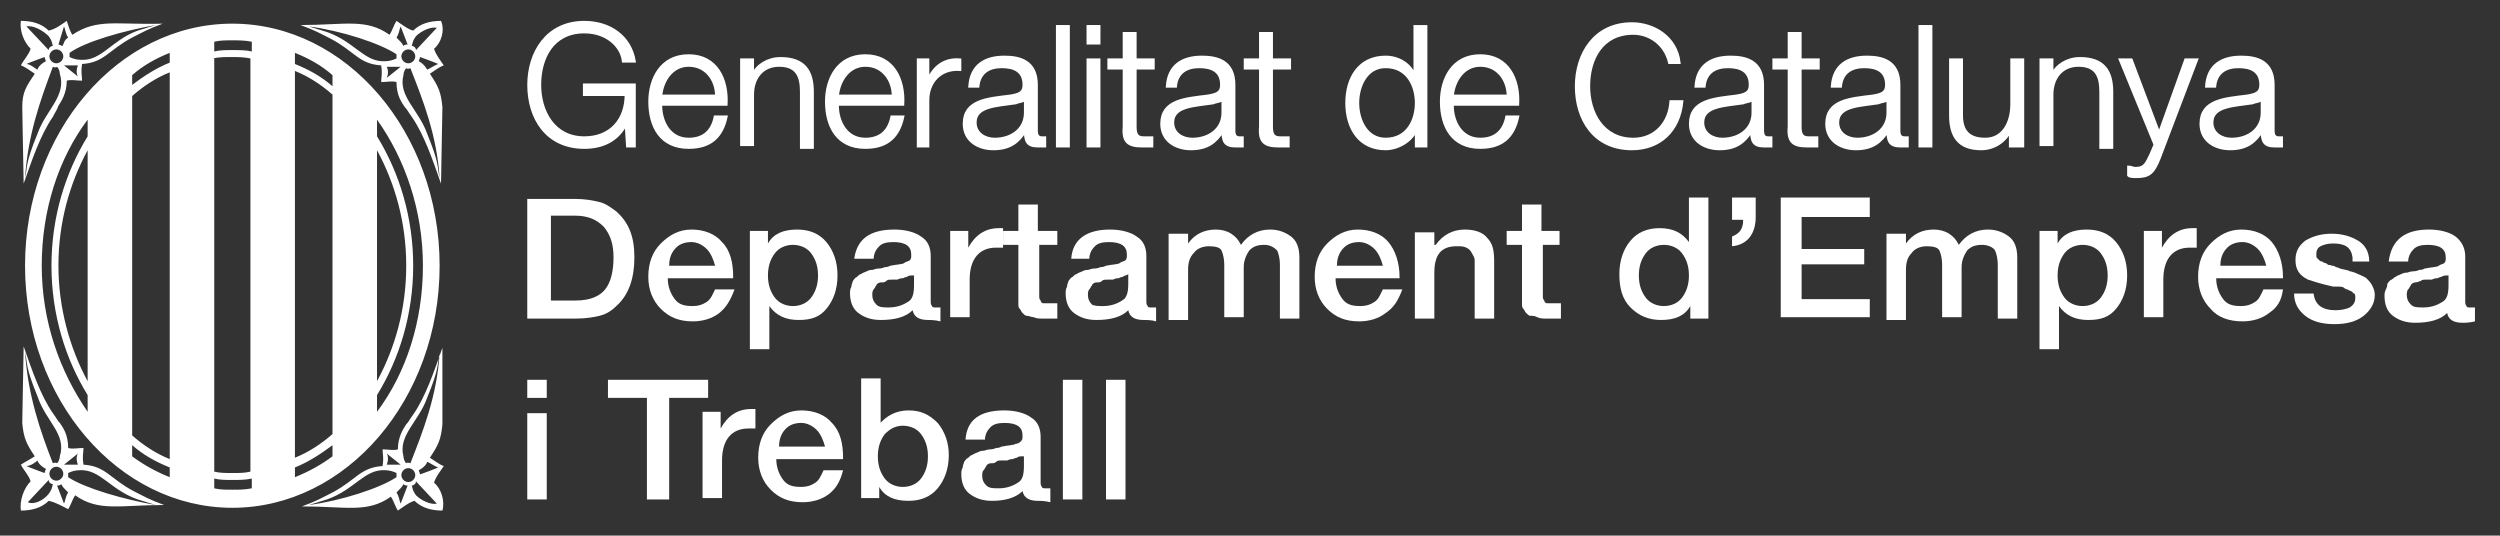 <?xml version="1.0" encoding="utf-8"?>
<!-- Generator: Adobe Illustrator 23.0.5, SVG Export Plug-In . SVG Version: 6.00 Build 0)  -->
<svg version="1.1" id="Capa_1" xmlns="http://www.w3.org/2000/svg" xmlns:xlink="http://www.w3.org/1999/xlink" x="0px" y="0px"
	 viewBox="0 0 179.7 38.5" style="enable-background:new 0 0 179.7 38.5;" xml:space="preserve">
<rect x="0" y="0" width="179.7" height="38.5" fill="#333333" stroke="none"/>
<style type="text/css">
	.st0{fill-rule:evenodd;clip-rule:evenodd;fill:#FFFFFF;}
	.st1{fill:#FFFFFF;stroke:#FFFFFF;stroke-width:0.2;}
	.st2{fill:#FFFFFF;}
</style>
<g>
	<path class="st0" d="M3.5,2.6c0.2,0.3,0.2,0.3,0.3,0.7c-0.1,0-0.3,0.1-0.3,0.3L1.9,1.9C2.4,1.8,3.1,2.2,3.5,2.6L3.5,2.6z M4.4,3.7
		c0.2,0.2,0.2,0.5,0,0.7c-0.2,0.2-0.5,0.2-0.7,0c-0.2-0.2-0.2-0.5,0-0.7C3.9,3.5,4.2,3.5,4.4,3.7L4.4,3.7z M4.6,1.9
		c0.1,0.2,0.1,0.5,0.3,0.8C4.6,2.9,4.6,3.1,4.5,3.3C4.4,3.3,4.3,3.2,4.2,3.2L4.6,1.9L4.6,1.9z M11.2,1.8L9.9,2.2
		C8,2.9,7.3,4.4,5.8,4.3c-0.3,0-0.6-0.1-0.8-0.2c0-0.1,0-0.2,0-0.3C6.1,3,8.9,2.2,11.2,1.8L11.2,1.8z M5.6,5.5l-1-0.8c0.7,0,1,0,1,0
		C5.4,5.2,5.6,5.5,5.6,5.5L5.6,5.5z M2.7,9.6c-0.9,2.2-0.7,2.3-0.9,3.2C2,9.7,2.9,7.2,3.8,4.8c0,0,0.2,0.1,0.3,0
		c0.2,0.2,0.2,0.5,0.2,0.5C4.8,6.9,3.3,7.9,2.7,9.6L2.7,9.6z M1.9,4.6c0.2-0.1,1.3-0.5,1.3-0.5l0.1,0.3C2.9,4.6,2.7,4.9,2.7,5
		C2.6,5,2.2,4.6,1.9,4.6L1.9,4.6z M2.2,3.5C2.1,3.9,1.7,4.3,1.5,4.7c0.3,0.1,0.7,0.4,1,0.6C1.9,6.2,1.6,6.6,1.6,7.7l0.1,5.5
		c0.6-1.7,1.2-3.5,2.1-4.8C4,8,4.1,7.9,4.2,7.6c0.2-0.3,0.6-0.9,0.6-1.8c0.3-0.1,0.7,0,1.1,0c0-0.4-0.1-0.5,0-1.2
		c1.6-0.1,1.9-1,3.6-1.9c0.8-0.4,1.1-0.6,2.2-1C8.4,1.8,7,1.3,5.2,2.5C5,2.2,4.9,1.8,4.8,1.5C4.5,1.7,4,2.1,3.5,2.2
		c-0.5-0.5-1.2-0.7-2-0.7C1.4,2.2,1.7,3,2.2,3.5L2.2,3.5z M3.5,35.5c0.2-0.3,0.2-0.3,0.3-0.7c-0.1,0-0.3-0.1-0.3-0.3l-1.5,1.6
		C2.4,36.3,3.1,36,3.5,35.5L3.5,35.5z M4.4,34.4c0.2-0.2,0.2-0.5,0-0.7c-0.2-0.2-0.5-0.2-0.7,0c-0.2,0.2-0.2,0.5,0,0.7
		C3.9,34.6,4.2,34.6,4.4,34.4L4.4,34.4z M4.6,36.2c0.1-0.2,0.1-0.5,0.3-0.8c-0.3-0.3-0.4-0.4-0.5-0.6c-0.1,0.1-0.2,0.1-0.3,0.1
		L4.6,36.2L4.6,36.2z M11.2,36.3l-1.3-0.4c-2-0.7-2.7-2.2-4.2-2.1c-0.3,0-0.6,0.1-0.8,0.2c0,0.1,0,0.2,0,0.3
		C6.1,35.1,8.9,35.9,11.2,36.3L11.2,36.3z M5.6,32.6l-1,0.8c0.7,0,1,0,1,0C5.4,32.9,5.6,32.6,5.6,32.6L5.6,32.6z M2.7,28.5
		c-0.9-2.2-0.7-2.3-0.9-3.2C2,28.4,2.9,31,3.8,33.3c0,0,0.2-0.1,0.3,0c0.2-0.2,0.2-0.5,0.2-0.5C4.8,31.2,3.3,30.3,2.7,28.5L2.7,28.5
		z M1.9,33.5C2.1,33.6,3.2,34,3.2,34l0.1-0.3c-0.4-0.2-0.6-0.5-0.6-0.6C2.6,33.2,2.2,33.5,1.9,33.5L1.9,33.5z M2.2,34.6
		c-0.1-0.4-0.5-0.8-0.7-1.2c0.3-0.2,0.7-0.4,1-0.6c-0.6-0.9-0.8-1.3-0.9-2.4l0.1-5.5c0.6,1.7,1.2,3.5,2.1,4.8
		c0.3,0.4,0.3,0.5,0.5,0.7c0.2,0.3,0.6,0.8,0.6,1.8c0.3,0.1,0.7,0,1.1,0c0,0.4-0.1,0.5,0,1.2c1.6,0.1,1.9,1,3.6,1.9
		c0.8,0.4,1.1,0.6,2.2,1c-3.2,0-4.7,0.5-6.4-0.7c-0.2,0.3-0.3,0.7-0.5,1C4.5,36.4,4,36.1,3.5,36c-0.5,0.5-1.2,0.7-2,0.7
		C1.4,36,1.7,35.1,2.2,34.6L2.2,34.6z M29.9,2.6c-0.2,0.3-0.2,0.3-0.3,0.7c0.1,0,0.3,0.1,0.3,0.3l1.5-1.6C31,1.9,30.3,2.2,29.9,2.6
		L29.9,2.6z M29,3.7c-0.2,0.2-0.2,0.5,0,0.7c0.2,0.2,0.5,0.2,0.7,0c0.2-0.2,0.2-0.5,0-0.7C29.5,3.5,29.2,3.5,29,3.7L29,3.7z
		 M28.8,1.9c-0.1,0.2-0.1,0.5-0.3,0.8c0.3,0.3,0.4,0.4,0.5,0.6c0.1-0.1,0.2-0.1,0.3-0.1L28.8,1.9L28.8,1.9z M22.2,1.9l1.3,0.4
		c2,0.7,2.7,2.2,4.2,2.1c0.3,0,0.6-0.1,0.8-0.2c0-0.1,0-0.2,0-0.3C27.3,3.1,24.5,2.2,22.2,1.9L22.2,1.9z M27.8,5.6l1-0.8
		c-0.7,0-1,0-1,0C28,5.2,27.8,5.6,27.8,5.6L27.8,5.6z M30.7,9.6c0.9,2.2,0.7,2.3,0.9,3.2c-0.2-3.1-1.2-5.6-2.1-7.9
		c0,0-0.2,0.1-0.3,0c-0.2,0.2-0.2,0.5-0.2,0.5C28.6,6.9,30.1,7.9,30.7,9.6L30.7,9.6z M31.5,4.6c-0.2-0.1-1.3-0.5-1.3-0.5l-0.1,0.3
		C30.5,4.6,30.7,5,30.7,5C30.8,5,31.2,4.7,31.5,4.6L31.5,4.6z M31.2,3.5c0.1,0.4,0.5,0.9,0.7,1.2c-0.3,0.1-0.7,0.4-1,0.6
		c0.6,0.9,0.8,1.3,0.9,2.4l-0.1,5.5c-0.6-1.7-1.2-3.5-2.1-4.8c-0.3-0.4-0.3-0.5-0.5-0.7c-0.2-0.3-0.6-0.8-0.6-1.8
		c-0.3-0.1-0.7,0-1.1,0c0-0.4,0.1-0.5,0-1.2c-1.6-0.1-1.9-1-3.6-1.9c-0.8-0.4-1.1-0.6-2.2-1c3.2,0,4.7-0.5,6.4,0.7
		c0.2-0.3,0.3-0.7,0.5-1c0.3,0.2,0.8,0.6,1.2,0.7c0.5-0.5,1.2-0.7,2-0.7C32,2.2,31.7,3.1,31.2,3.5L31.2,3.5z M29.9,35.6
		c-0.2-0.3-0.2-0.3-0.3-0.7c0.1,0,0.3-0.1,0.3-0.3l1.5,1.6C31,36.3,30.3,36,29.9,35.6L29.9,35.6z M29,34.5c-0.2-0.2-0.2-0.5,0-0.7
		c0.2-0.2,0.5-0.2,0.7,0c0.2,0.2,0.2,0.5,0,0.7C29.5,34.7,29.2,34.7,29,34.5L29,34.5z M28.8,36.2c-0.1-0.2-0.1-0.5-0.3-0.8
		c0.3-0.3,0.4-0.4,0.5-0.6c0.1,0.1,0.2,0.1,0.3,0.1L28.8,36.2L28.8,36.2z M22.2,36.3l1.3-0.4c2-0.7,2.7-2.2,4.2-2.1
		c0.3,0,0.6,0.1,0.8,0.2c0,0.1,0,0.2,0,0.3C27.3,35.1,24.5,36,22.2,36.3L22.2,36.3z M27.8,32.6l1,0.8c-0.7,0-1,0-1,0
		C28,32.9,27.8,32.6,27.8,32.6L27.8,32.6z M30.7,28.6c0.9-2.2,0.7-2.3,0.9-3.2c-0.2,3.1-1.2,5.6-2.1,7.9c0,0-0.2-0.1-0.3,0
		c-0.2-0.2-0.2-0.5-0.2-0.5C28.6,31.3,30.1,30.3,30.7,28.6L30.7,28.6z M31.5,33.6c-0.2,0.1-1.3,0.5-1.3,0.5l-0.1-0.3
		c0.4-0.2,0.6-0.5,0.6-0.6C30.8,33.2,31.2,33.5,31.5,33.6L31.5,33.6z M31.2,34.7c0.1-0.4,0.5-0.9,0.7-1.2c-0.3-0.1-0.7-0.4-1-0.6
		c0.6-0.9,0.8-1.3,0.9-2.4L31.8,25c-0.6,1.7-1.2,3.5-2.1,4.8c-0.3,0.4-0.3,0.5-0.5,0.7c-0.2,0.3-0.6,0.9-0.6,1.8
		c-0.3,0.1-0.7,0-1.1,0c0,0.4,0.1,0.5,0,1.2c-1.6,0.1-1.9,1-3.6,1.9c-0.8,0.4-1.1,0.6-2.2,1c3.2,0,4.7,0.5,6.4-0.7
		c0.2,0.3,0.3,0.7,0.5,1c0.3-0.2,0.8-0.6,1.2-0.7c0.5,0.5,1.2,0.7,2,0.7C32,36,31.7,35.1,31.2,34.7L31.2,34.7z M27.1,28.4
		c1.6-2.6,2.6-5.8,2.6-9.3c0-3.5-1-6.7-2.6-9.3V8.6c2,2.8,3.3,6.5,3.3,10.5c0,4-1.2,7.7-3.3,10.5V28.4L27.1,28.4z M21.2,34.3v-0.7
		c1-0.4,1.9-1,2.7-1.6v0.8C23.1,33.4,22.2,33.9,21.2,34.3L21.2,34.3z M16.7,35.2c-0.5,0-0.9,0-1.3-0.1v-0.7c0.4,0.1,0.9,0.1,1.3,0.1
		c0.5,0,0.9,0,1.4-0.1v0.7C17.6,35.2,17.2,35.2,16.7,35.2L16.7,35.2z M9.5,32.8v-0.8c0.8,0.7,1.7,1.2,2.7,1.6v0.7
		C11.2,33.9,10.3,33.4,9.5,32.8L9.5,32.8z M3,19.1c0-4,1.2-7.7,3.3-10.5v1.2c-1.6,2.6-2.6,5.8-2.6,9.3c0,3.5,1,6.7,2.6,9.3v1.2
		C4.3,26.7,3,23.1,3,19.1L3,19.1z M12.2,3.8v0.7c-1,0.4-1.9,1-2.7,1.6V5.4C10.3,4.7,11.2,4.2,12.2,3.8L12.2,3.8z M16.7,2.9
		c0.5,0,0.9,0,1.4,0.1v0.7c-0.4-0.1-0.9-0.1-1.4-0.1c-0.5,0-0.9,0-1.3,0.1V3C15.8,2.9,16.2,2.9,16.7,2.9L16.7,2.9z M23.9,5.4v0.8
		c-0.8-0.7-1.7-1.2-2.7-1.6V3.8C22.2,4.2,23.1,4.7,23.9,5.4L23.9,5.4z M27.1,10.8c1.3,2.4,2.1,5.2,2.1,8.3c0,3.1-0.8,5.9-2.1,8.3
		V10.8L27.1,10.8z M21.2,5.1c1,0.4,1.9,1,2.7,1.7v24.4c-0.8,0.7-1.7,1.3-2.7,1.7V5.1L21.2,5.1z M15.3,4.2c0.4-0.1,0.9-0.1,1.3-0.1
		c0.5,0,0.9,0,1.4,0.1v29.7C17.6,34,17.2,34,16.7,34c-0.5,0-0.9,0-1.3-0.1V4.2L15.3,4.2z M9.5,6.9c0.8-0.7,1.7-1.3,2.7-1.7V33
		c-1-0.4-1.9-1-2.7-1.7V6.9L9.5,6.9z M6.3,27.4C5,25,4.2,22.1,4.2,19.1c0-3.1,0.8-5.9,2.1-8.3V27.4L6.3,27.4z M16.7,1.7
		C8.5,1.7,1.8,9.5,1.8,19.1c0,9.6,6.7,17.4,14.9,17.4c8.2,0,14.9-7.8,14.9-17.4C31.6,9.5,24.9,1.7,16.7,1.7L16.7,1.7z"/>
</g>
<g>
	<path class="st1" d="M45.7,10.5h-0.6L45,8.9h0c-0.6,1.2-1.7,1.7-3,1.7c-2.7,0-4-2.1-4-4.5c0-2.3,1.3-4.5,4-4.5c1.8,0,3.3,1,3.6,2.8
		h-0.8c-0.1-1-1.1-2.1-2.8-2.1c-2.3,0-3.2,1.9-3.2,3.8c0,1.9,1,3.8,3.2,3.8c1.9,0,3-1.3,3-3.1H42V6.1h3.6V10.5z"/>
	<path class="st1" d="M47.5,7.6c0,1.1,0.6,2.4,2,2.4c1.1,0,1.7-0.6,1.9-1.6h0.8c-0.3,1.4-1.1,2.2-2.7,2.2c-2,0-2.8-1.5-2.8-3.3
		c0-1.6,0.8-3.3,2.8-3.3c2,0,2.8,1.7,2.7,3.5H47.5z M51.5,6.9c0-1.1-0.7-2.2-2-2.2c-1.2,0-1.9,1.1-2,2.2H51.5z"/>
	<path class="st1" d="M53.3,4.3h0.8v1.1h0c0.3-0.7,1.1-1.2,2-1.2c1.7,0,2.3,0.9,2.3,2.4v4h-0.8V6.6c0-1.1-0.3-1.9-1.6-1.9
		c-1.2,0-1.9,0.9-1.9,2.1v3.6h-0.8V4.3z"/>
	<path class="st1" d="M60.2,7.6c0,1.1,0.6,2.4,2,2.4c1.1,0,1.7-0.6,1.9-1.6h0.8c-0.3,1.4-1.1,2.2-2.7,2.2c-2,0-2.8-1.5-2.8-3.3
		c0-1.6,0.8-3.3,2.8-3.3c2,0,2.8,1.7,2.7,3.5H60.2z M64.2,6.9c0-1.1-0.7-2.2-2-2.2c-1.2,0-1.9,1.1-2,2.2H64.2z"/>
	<path class="st1" d="M66,4.3h0.7v1.5h0c0.4-1,1.2-1.6,2.3-1.5V5c-1.4-0.1-2.3,0.9-2.3,2.2v3.3H66V4.3z"/>
	<path class="st1" d="M69.7,6.2c0.1-1.5,1.1-2.1,2.5-2.1c1.1,0,2.3,0.3,2.3,2v3.3c0,0.3,0.1,0.5,0.4,0.5c0.1,0,0.2,0,0.2,0v0.6
		c-0.2,0-0.3,0-0.5,0c-0.8,0-0.9-0.4-0.9-1.1h0c-0.5,0.8-1.1,1.3-2.3,1.3c-1.1,0-2.1-0.6-2.1-1.8c0-1.7,1.7-1.8,3.3-2
		c0.6-0.1,1-0.2,1-0.8c0-1-0.7-1.3-1.6-1.3c-0.9,0-1.6,0.4-1.7,1.4H69.7z M73.7,7.1L73.7,7.1c-0.1,0.2-0.5,0.2-0.7,0.3
		c-1.3,0.2-2.9,0.2-2.9,1.4c0,0.8,0.7,1.2,1.4,1.2c1.2,0,2.2-0.7,2.2-1.9V7.1z"/>
	<path class="st1" d="M76,1.9h0.8v8.6H76V1.9z"/>
	<path class="st1" d="M78.2,1.9H79v1.2h-0.8V1.9z M78.2,4.3H79v6.2h-0.8V4.3z"/>
	<path class="st1" d="M81.6,4.3h1.3v0.6h-1.3v4.2c0,0.5,0.1,0.8,0.6,0.8c0.2,0,0.4,0,0.6,0v0.6c-0.2,0-0.4,0-0.7,0
		c-1,0-1.4-0.3-1.3-1.4V4.9h-1.1V4.3h1.1V2.4h0.8V4.3z"/>
	<path class="st1" d="M83.9,6.2C84,4.7,85,4.1,86.4,4.1c1.1,0,2.3,0.3,2.3,2v3.3c0,0.3,0.1,0.5,0.4,0.5c0.1,0,0.2,0,0.2,0v0.6
		c-0.2,0-0.3,0-0.5,0c-0.8,0-0.9-0.4-0.9-1.1h0c-0.5,0.8-1.1,1.3-2.3,1.3c-1.1,0-2.1-0.6-2.1-1.8c0-1.7,1.7-1.8,3.3-2
		c0.6-0.1,1-0.2,1-0.8c0-1-0.7-1.3-1.6-1.3c-0.9,0-1.6,0.4-1.7,1.4H83.9z M87.9,7.1L87.9,7.1c-0.1,0.2-0.5,0.2-0.7,0.3
		c-1.3,0.2-2.9,0.2-2.9,1.4c0,0.8,0.7,1.2,1.4,1.2c1.2,0,2.2-0.7,2.2-1.9V7.1z"/>
	<path class="st1" d="M91.4,4.3h1.3v0.6h-1.3v4.2c0,0.5,0.1,0.8,0.6,0.8c0.2,0,0.4,0,0.6,0v0.6c-0.2,0-0.4,0-0.7,0
		c-1,0-1.4-0.3-1.3-1.4V4.9h-1.1V4.3h1.1V2.4h0.8V4.3z"/>
	<path class="st1" d="M102.5,10.5h-0.7V9.3h0c-0.3,0.8-1.3,1.4-2.2,1.4c-1.9,0-2.8-1.5-2.8-3.3s0.9-3.3,2.8-3.3
		c0.9,0,1.8,0.5,2.1,1.4h0V1.9h0.8V10.5z M99.6,10c1.6,0,2.2-1.4,2.2-2.6s-0.6-2.6-2.2-2.6c-1.4,0-2,1.4-2,2.6S98.2,10,99.6,10z"/>
	<path class="st1" d="M104.4,7.6c0,1.1,0.6,2.4,2,2.4c1.1,0,1.7-0.6,1.9-1.6h0.8c-0.3,1.4-1.1,2.2-2.7,2.2c-2,0-2.8-1.5-2.8-3.3
		c0-1.6,0.8-3.3,2.8-3.3c2,0,2.8,1.7,2.7,3.5H104.4z M108.4,6.9c0-1.1-0.7-2.2-2-2.2c-1.2,0-1.9,1.1-2,2.2H108.4z"/>
	<path class="st1" d="M120,4.5c-0.3-1.3-1.4-2.1-2.6-2.1c-2.3,0-3.2,1.9-3.2,3.8c0,1.9,1,3.8,3.2,3.8c1.6,0,2.6-1.2,2.7-2.7h0.8
		c-0.2,2.1-1.6,3.4-3.6,3.4c-2.7,0-4-2.1-4-4.5c0-2.3,1.3-4.5,4-4.5c1.6,0,3.2,1,3.4,2.8H120z"/>
	<path class="st1" d="M121.9,6.2c0.1-1.5,1.1-2.1,2.5-2.1c1.1,0,2.3,0.3,2.3,2v3.3c0,0.3,0.1,0.5,0.4,0.5c0.1,0,0.2,0,0.2,0v0.6
		c-0.2,0-0.3,0-0.5,0c-0.8,0-0.9-0.4-0.9-1.1h0c-0.5,0.8-1.1,1.3-2.3,1.3c-1.1,0-2.1-0.6-2.1-1.8c0-1.7,1.7-1.8,3.3-2
		c0.6-0.1,1-0.2,1-0.8c0-1-0.7-1.3-1.6-1.3c-0.9,0-1.6,0.4-1.7,1.4H121.9z M126,7.1L126,7.1c-0.1,0.2-0.5,0.2-0.7,0.3
		c-1.3,0.2-2.9,0.2-2.9,1.4c0,0.8,0.7,1.2,1.4,1.2c1.2,0,2.2-0.7,2.2-1.9V7.1z"/>
	<path class="st1" d="M129.4,4.3h1.3v0.6h-1.3v4.2c0,0.5,0.1,0.8,0.6,0.8c0.2,0,0.4,0,0.6,0v0.6c-0.2,0-0.4,0-0.7,0
		c-1,0-1.4-0.3-1.3-1.4V4.9h-1.1V4.3h1.1V2.4h0.8V4.3z"/>
	<path class="st1" d="M131.7,6.2c0.1-1.5,1.1-2.1,2.5-2.1c1.1,0,2.3,0.3,2.3,2v3.3c0,0.3,0.1,0.5,0.4,0.5c0.1,0,0.2,0,0.2,0v0.6
		c-0.2,0-0.3,0-0.5,0c-0.8,0-0.9-0.4-0.9-1.1h0c-0.5,0.8-1.1,1.3-2.3,1.3c-1.1,0-2.1-0.6-2.1-1.8c0-1.7,1.7-1.8,3.3-2
		c0.6-0.1,1-0.2,1-0.8c0-1-0.7-1.3-1.6-1.3c-0.9,0-1.6,0.4-1.7,1.4H131.7z M135.7,7.1L135.7,7.1c-0.1,0.2-0.5,0.2-0.7,0.3
		c-1.3,0.2-2.9,0.2-2.9,1.4c0,0.8,0.7,1.2,1.4,1.2c1.2,0,2.2-0.7,2.2-1.9V7.1z"/>
	<path class="st1" d="M138,1.9h0.8v8.6H138V1.9z"/>
	<path class="st1" d="M145.2,10.5h-0.7V9.4h0c-0.4,0.8-1.2,1.3-2.1,1.3c-1.6,0-2.2-0.9-2.2-2.4v-4h0.8v4c0,1.1,0.5,1.7,1.7,1.7
		c1.3,0,1.9-1.2,1.9-2.5V4.3h0.8V10.5z"/>
	<path class="st1" d="M146.7,4.3h0.8v1.1h0c0.3-0.7,1.1-1.2,2-1.2c1.7,0,2.3,0.9,2.3,2.4v4h-0.8V6.6c0-1.1-0.3-1.9-1.6-1.9
		c-1.2,0-1.9,0.9-1.9,2.1v3.6h-0.8V4.3z"/>
	<path class="st1" d="M152.4,4.3h0.8l2,5.3l1.9-5.3h0.8l-2.7,7.1c-0.4,1-0.7,1.3-1.6,1.3c-0.3,0-0.5,0-0.6-0.1v-0.6
		c0.2,0,0.3,0.1,0.5,0.1c0.7,0,0.8-0.4,1.1-1l0.3-0.7L152.4,4.3z"/>
	<path class="st1" d="M158.6,6.2c0.1-1.5,1.1-2.1,2.5-2.1c1.1,0,2.3,0.3,2.3,2v3.3c0,0.3,0.1,0.5,0.4,0.5c0.1,0,0.2,0,0.2,0v0.6
		c-0.2,0-0.3,0-0.5,0c-0.8,0-0.9-0.4-0.9-1.1h0c-0.5,0.8-1.1,1.3-2.3,1.3c-1.1,0-2.1-0.6-2.1-1.8c0-1.7,1.7-1.8,3.3-2
		c0.6-0.1,1-0.2,1-0.8c0-1-0.7-1.3-1.6-1.3c-0.9,0-1.6,0.4-1.7,1.4H158.6z M162.6,7.1L162.6,7.1c-0.1,0.2-0.5,0.2-0.7,0.3
		c-1.3,0.2-2.9,0.2-2.9,1.4c0,0.8,0.7,1.2,1.4,1.2c1.2,0,2.2-0.7,2.2-1.9V7.1z"/>
</g>
<g>
	<path class="st2" d="M41.4,14.3c0.6,0,1.2,0.1,1.6,0.2c0.5,0.1,0.9,0.4,1.3,0.7c0.9,0.8,1.3,1.8,1.3,3.3c0,1.5-0.4,2.7-1.3,3.5
		c-0.4,0.4-0.8,0.6-1.2,0.7s-1,0.2-1.7,0.2h-3.5v-8.6H41.4z M39.6,21.6h1.8c1,0,1.7-0.3,2.1-0.8s0.6-1.3,0.6-2.3
		c0-0.9-0.2-1.6-0.7-2.2c-0.5-0.5-1.1-0.8-2.1-0.8h-1.7V21.6z"/>
	<path class="st2" d="M51.7,22.5c-0.5,0.4-1.2,0.6-1.9,0.6c-1,0-1.7-0.3-2.3-0.9c-0.6-0.6-0.9-1.4-0.9-2.3c0-1,0.3-1.8,0.9-2.4
		c0.6-0.6,1.3-1,2.2-1c0.9,0,1.7,0.3,2.2,0.9c0.6,0.6,0.8,1.5,0.8,2.5v0.1H48c0,0.6,0.2,1.1,0.5,1.5s0.7,0.5,1.3,0.5
		c0.4,0,0.7-0.1,1-0.3s0.4-0.5,0.6-0.9h1.4C52.5,21.6,52.2,22.1,51.7,22.5z M50.8,17.9c-0.3-0.3-0.7-0.5-1.1-0.5s-0.8,0.1-1.1,0.4
		c-0.3,0.3-0.5,0.7-0.5,1.3h3.3C51.3,18.7,51.1,18.2,50.8,17.9z"/>
	<path class="st2" d="M55.2,17.5c0.4-0.7,1.1-1,2.1-1c0.9,0,1.6,0.3,2.1,0.9c0.5,0.6,0.8,1.4,0.8,2.4c0,1-0.3,1.8-0.8,2.4
		S58.3,23,57.4,23c-0.9,0-1.6-0.3-2.1-1v3.1h-1.4v-8.5h1.3V17.5z M55.7,18.2c-0.3,0.4-0.5,0.9-0.5,1.6c0,0.7,0.2,1.2,0.5,1.6
		c0.3,0.4,0.8,0.6,1.3,0.6c0.5,0,1-0.2,1.3-0.6c0.3-0.4,0.5-0.9,0.5-1.6c0-0.7-0.2-1.2-0.5-1.6s-0.8-0.6-1.3-0.6
		C56.5,17.6,56,17.8,55.7,18.2z"/>
	<path class="st2" d="M64.3,16.5c0.8,0,1.5,0.2,1.9,0.5c0.5,0.3,0.7,0.8,0.7,1.4v3.2c0,0.2,0,0.3,0.1,0.4c0,0.1,0.1,0.1,0.3,0.1
		c0.1,0,0.2,0,0.3,0v1C67.2,23,66.9,23,66.7,23c-0.6,0-1-0.2-1.1-0.7c-0.5,0.5-1.3,0.7-2.3,0.7c-0.7,0-1.2-0.2-1.6-0.5
		s-0.6-0.8-0.6-1.4c0-0.2,0-0.3,0.1-0.5c0-0.2,0.1-0.3,0.1-0.4c0.1-0.1,0.1-0.2,0.3-0.3c0.1-0.1,0.2-0.2,0.3-0.2
		c0.1-0.1,0.2-0.1,0.4-0.2c0.2-0.1,0.3-0.1,0.4-0.1s0.2-0.1,0.5-0.1c0.2,0,0.4-0.1,0.4-0.1c0.1,0,0.2,0,0.4-0.1
		c0.5-0.1,0.9-0.1,1-0.2s0.3-0.1,0.4-0.2c0.1-0.1,0.1-0.2,0.1-0.4c0-0.6-0.4-0.9-1.3-0.9c-0.5,0-0.8,0.1-1,0.3
		c-0.2,0.2-0.4,0.5-0.4,0.9h-1.4C61.6,17.2,62.5,16.5,64.3,16.5z M65.2,19.9c-0.1,0-0.3,0.1-0.3,0.1c-0.1,0-0.2,0-0.4,0.1
		c-0.2,0-0.3,0-0.4,0c-0.2,0-0.3,0-0.4,0.1s-0.2,0.1-0.4,0.1c-0.1,0-0.3,0.1-0.3,0.2c-0.1,0.1-0.1,0.2-0.2,0.3
		c-0.1,0.1-0.1,0.3-0.1,0.4c0,0.3,0.1,0.5,0.3,0.7c0.2,0.2,0.5,0.2,0.9,0.2c0.6,0,1.1-0.2,1.5-0.5c0.2-0.2,0.3-0.5,0.3-1.1v-0.7
		C65.4,19.8,65.3,19.8,65.2,19.9z"/>
	<path class="st2" d="M72.1,17.8c-0.3,0-0.4,0-0.5,0c-1.2,0-1.9,0.8-1.9,2.3v2.7h-1.4v-6.2h1.3v1.2c0.5-0.9,1.2-1.4,2.2-1.4l0.3,0
		V17.8z"/>
	<path class="st2" d="M76,17.6h-1.3v3.3c0,0.2,0,0.3,0,0.4s0,0.2,0.1,0.3c0,0.1,0.1,0.2,0.2,0.2c0.1,0,0.2,0,0.4,0
		c0.2,0,0.4,0,0.6,0v1.1c-0.3,0-0.6,0-1,0c-0.3,0-0.5,0-0.7-0.1c-0.2,0-0.3-0.1-0.5-0.1c-0.1,0-0.2-0.1-0.3-0.2s-0.1-0.2-0.2-0.3
		s-0.1-0.2-0.1-0.4s0-0.3,0-0.4v-0.5v-0.1v-0.1v-0.1v-3h-1.1v-1h1.1v-1.9h1.4v1.9H76V17.6z"/>
	<path class="st2" d="M79.8,16.5c0.8,0,1.5,0.2,1.9,0.5c0.5,0.3,0.7,0.8,0.7,1.4v3.2c0,0.2,0,0.3,0.1,0.4c0,0.1,0.1,0.1,0.3,0.1
		c0.1,0,0.2,0,0.3,0v1C82.8,23,82.4,23,82.2,23c-0.6,0-1-0.2-1.1-0.7c-0.5,0.5-1.3,0.7-2.3,0.7c-0.7,0-1.2-0.2-1.6-0.5
		s-0.6-0.8-0.6-1.4c0-0.2,0-0.3,0.1-0.5c0-0.2,0.1-0.3,0.1-0.4c0.1-0.1,0.1-0.2,0.3-0.3c0.1-0.1,0.2-0.2,0.3-0.2
		c0.1-0.1,0.2-0.1,0.4-0.2c0.2-0.1,0.3-0.1,0.4-0.1s0.2-0.1,0.5-0.1c0.2,0,0.4-0.1,0.4-0.1c0.1,0,0.2,0,0.4-0.1
		c0.5-0.1,0.9-0.1,1-0.2s0.3-0.1,0.4-0.2c0.1-0.1,0.1-0.2,0.1-0.4c0-0.6-0.4-0.9-1.3-0.9c-0.5,0-0.8,0.1-1,0.3
		c-0.2,0.2-0.4,0.5-0.4,0.9H77C77.1,17.2,78.1,16.5,79.8,16.5z M80.7,19.9c-0.1,0-0.3,0.1-0.3,0.1c-0.1,0-0.2,0-0.4,0.1
		c-0.2,0-0.3,0-0.4,0c-0.2,0-0.3,0-0.4,0.1s-0.2,0.1-0.4,0.1c-0.1,0-0.3,0.1-0.3,0.2c-0.1,0.1-0.1,0.2-0.2,0.3
		c-0.1,0.1-0.1,0.3-0.1,0.4c0,0.3,0.1,0.5,0.3,0.7C78.7,22,79,22,79.3,22c0.6,0,1.1-0.2,1.5-0.5c0.2-0.2,0.3-0.5,0.3-1.1v-0.7
		C81,19.8,80.8,19.8,80.7,19.9z"/>
	<path class="st2" d="M85.4,17.5c0.5-0.7,1.2-1,2-1c0.4,0,0.8,0.1,1.1,0.3c0.3,0.2,0.5,0.4,0.7,0.8c0.5-0.7,1.2-1.1,2.1-1.1
		c0.6,0,1.1,0.2,1.5,0.5c0.4,0.3,0.6,0.8,0.6,1.5v4.4H92V19c0-0.4-0.1-0.8-0.2-1c-0.2-0.2-0.5-0.4-0.9-0.4c-0.5,0-0.8,0.1-1.1,0.4
		c-0.2,0.3-0.4,0.7-0.4,1.2v3.6H88V19c0-0.4-0.1-0.8-0.2-1c-0.1-0.2-0.4-0.3-0.9-0.3c-0.5,0-0.9,0.2-1.1,0.5
		c-0.3,0.3-0.4,0.7-0.4,1.2v3.6H84v-6.2h1.4V17.5z"/>
	<path class="st2" d="M99.6,22.5c-0.5,0.4-1.2,0.6-1.9,0.6c-1,0-1.7-0.3-2.3-0.9c-0.6-0.6-0.9-1.4-0.9-2.3c0-1,0.3-1.8,0.9-2.4
		c0.6-0.6,1.3-1,2.2-1c0.9,0,1.7,0.3,2.2,0.9s0.8,1.5,0.8,2.5v0.1H96c0,0.6,0.2,1.1,0.5,1.5s0.7,0.5,1.3,0.5c0.4,0,0.7-0.1,1-0.3
		s0.4-0.5,0.6-0.9h1.4C100.5,21.6,100.2,22.1,99.6,22.5z M98.8,17.9c-0.3-0.3-0.7-0.5-1.1-0.5s-0.8,0.1-1.1,0.4
		c-0.3,0.3-0.5,0.7-0.5,1.3h3.3C99.3,18.7,99.1,18.2,98.8,17.9z"/>
	<path class="st2" d="M103.2,17.6c0.5-0.7,1.2-1.1,2.1-1.1c0.7,0,1.3,0.2,1.6,0.6c0.4,0.4,0.5,0.9,0.5,1.7v4.1h-1.4v-3.6
		c0-0.2,0-0.5,0-0.6c0-0.2-0.1-0.3-0.2-0.5s-0.2-0.3-0.4-0.4c-0.2-0.1-0.4-0.1-0.7-0.1c-1.1,0-1.6,0.6-1.6,1.9v3.3h-1.4v-6.2h1.4
		V17.6z"/>
	<path class="st2" d="M112.2,17.6h-1.3v3.3c0,0.2,0,0.3,0,0.4c0,0.1,0,0.2,0.1,0.3c0,0.1,0.1,0.2,0.2,0.2s0.2,0,0.4,0
		c0.2,0,0.4,0,0.6,0v1.1c-0.3,0-0.6,0-1,0c-0.3,0-0.5,0-0.7-0.1s-0.3-0.1-0.5-0.1c-0.1,0-0.2-0.1-0.3-0.2c-0.1-0.1-0.1-0.2-0.2-0.3
		s-0.1-0.2-0.1-0.4c0-0.2,0-0.3,0-0.4v-0.5v-0.1v-0.1v-0.1v-3h-1.1v-1h1.1v-1.9h1.4v1.9h1.3V17.6z"/>
	<path class="st2" d="M122.8,22.9h-1.3V22c-0.4,0.7-1.1,1-2.1,1c-0.9,0-1.6-0.3-2.2-0.9s-0.8-1.4-0.8-2.4c0-1,0.3-1.8,0.8-2.4
		c0.5-0.6,1.2-0.9,2.1-0.9c0.9,0,1.6,0.3,2.1,1v-3.2h1.4V22.9z M118.3,18.2c-0.3,0.4-0.5,0.9-0.5,1.6c0,0.7,0.2,1.2,0.5,1.6
		c0.3,0.4,0.8,0.6,1.3,0.6s1-0.2,1.3-0.6c0.3-0.4,0.5-0.9,0.5-1.6s-0.2-1.2-0.5-1.6c-0.3-0.4-0.8-0.6-1.3-0.6
		C119.1,17.6,118.6,17.8,118.3,18.2z"/>
	<path class="st2" d="M126.2,15.6c0,1.2-0.6,2-1.7,2.1V17c0.5-0.2,0.8-0.5,0.8-1.2h-0.8v-1.6h1.7V15.6z"/>
	<path class="st2" d="M134.4,15.6h-4.9v2.3h4.5V19h-4.5v2.5h4.9v1.3H128v-8.6h6.4V15.6z"/>
	<path class="st2" d="M137,17.5c0.5-0.7,1.2-1,2-1c0.4,0,0.8,0.1,1.1,0.3s0.5,0.4,0.7,0.8c0.5-0.7,1.2-1.1,2.1-1.1
		c0.6,0,1.1,0.2,1.5,0.5c0.4,0.3,0.6,0.8,0.6,1.5v4.4h-1.4V19c0-0.4-0.1-0.8-0.2-1s-0.5-0.4-0.9-0.4c-0.5,0-0.8,0.1-1.1,0.4
		c-0.2,0.3-0.4,0.7-0.4,1.2v3.6h-1.4V19c0-0.4-0.1-0.8-0.2-1s-0.4-0.3-0.9-0.3c-0.5,0-0.9,0.2-1.1,0.5c-0.3,0.3-0.4,0.7-0.4,1.2v3.6
		h-1.4v-6.2h1.4V17.5z"/>
	<path class="st2" d="M147.9,17.5c0.4-0.7,1.1-1,2.1-1c0.9,0,1.6,0.3,2.1,0.9c0.5,0.6,0.8,1.4,0.8,2.4c0,1-0.3,1.8-0.8,2.4
		S151,23,150.1,23c-0.9,0-1.6-0.3-2.1-1v3.1h-1.4v-8.5h1.3V17.5z M148.4,18.2c-0.3,0.4-0.5,0.9-0.5,1.6c0,0.7,0.2,1.2,0.5,1.6
		c0.3,0.4,0.8,0.6,1.3,0.6c0.5,0,1-0.2,1.3-0.6c0.3-0.4,0.5-0.9,0.5-1.6c0-0.7-0.2-1.2-0.5-1.6s-0.8-0.6-1.3-0.6
		C149.2,17.6,148.7,17.8,148.4,18.2z"/>
	<path class="st2" d="M157.9,17.8c-0.3,0-0.4,0-0.5,0c-1.2,0-1.9,0.8-1.9,2.3v2.7h-1.4v-6.2h1.3v1.2c0.5-0.9,1.2-1.4,2.2-1.4l0.3,0
		V17.8z"/>
	<path class="st2" d="M163.1,22.5c-0.5,0.4-1.2,0.6-1.9,0.6c-1,0-1.8-0.3-2.3-0.9c-0.6-0.6-0.9-1.4-0.9-2.3c0-1,0.3-1.8,0.9-2.4
		c0.6-0.6,1.3-1,2.2-1c0.9,0,1.7,0.3,2.2,0.9s0.8,1.5,0.8,2.5v0.1h-4.8c0,0.6,0.2,1.1,0.5,1.5s0.7,0.5,1.3,0.5c0.4,0,0.7-0.1,1-0.3
		s0.4-0.5,0.6-0.9h1.4C164,21.6,163.7,22.1,163.1,22.5z M162.3,17.9c-0.3-0.3-0.7-0.5-1.1-0.5s-0.8,0.1-1.1,0.4
		c-0.3,0.3-0.5,0.7-0.5,1.3h3.3C162.8,18.7,162.6,18.2,162.3,17.9z"/>
	<path class="st2" d="M169.1,18.5c-0.1-0.7-0.5-1-1.4-1c-0.4,0-0.7,0.1-0.9,0.2c-0.2,0.1-0.3,0.3-0.3,0.5c0,0.1,0,0.1,0,0.2
		c0,0.1,0,0.1,0.1,0.2c0,0,0.1,0.1,0.1,0.1s0.1,0.1,0.2,0.1c0.1,0,0.1,0.1,0.2,0.1c0,0,0.1,0,0.2,0.1s0.2,0,0.3,0.1
		c0.1,0,0.2,0,0.3,0.1c0.1,0,0.3,0.1,0.3,0.1c0.3,0.1,0.6,0.1,0.7,0.2c0.1,0,0.4,0.1,0.6,0.2s0.5,0.2,0.6,0.3
		c0.1,0.1,0.3,0.3,0.4,0.5c0.1,0.2,0.2,0.4,0.2,0.7c0,0.6-0.3,1.1-0.8,1.5s-1.2,0.6-2.1,0.6c-0.9,0-1.6-0.2-2.1-0.6
		s-0.8-0.9-0.8-1.6h1.4c0.1,0.8,0.6,1.2,1.6,1.2c0.4,0,0.8-0.1,1-0.2c0.3-0.2,0.4-0.4,0.4-0.7c0-0.1,0-0.3-0.1-0.3
		c-0.1-0.1-0.2-0.2-0.3-0.2c-0.1-0.1-0.3-0.1-0.4-0.2s-0.3-0.1-0.5-0.1l-0.1,0c0,0,0,0-0.1,0c0,0,0,0-0.1,0
		c-0.9-0.2-1.5-0.4-1.8-0.5c-0.6-0.3-0.9-0.7-0.9-1.4c0-0.6,0.2-1,0.7-1.4c0.5-0.3,1.1-0.5,1.9-0.5c0.8,0,1.4,0.2,1.9,0.5
		s0.8,0.8,0.8,1.5H169.1z"/>
	<path class="st2" d="M174.6,16.5c0.8,0,1.5,0.2,1.9,0.5s0.7,0.8,0.7,1.4v3.2c0,0.2,0,0.3,0.1,0.4c0,0.1,0.1,0.1,0.3,0.1
		c0.1,0,0.2,0,0.3,0v1c-0.4,0.1-0.7,0.1-0.9,0.1c-0.6,0-1-0.2-1.1-0.7c-0.5,0.5-1.3,0.7-2.3,0.7c-0.7,0-1.2-0.2-1.6-0.5
		s-0.6-0.8-0.6-1.4c0-0.2,0-0.3,0.1-0.5s0.1-0.3,0.1-0.4c0.1-0.1,0.1-0.2,0.3-0.3s0.2-0.2,0.3-0.2c0.1-0.1,0.2-0.1,0.4-0.2
		c0.2-0.1,0.3-0.1,0.4-0.1s0.2-0.1,0.5-0.1c0.2,0,0.4-0.1,0.4-0.1c0.1,0,0.2,0,0.4-0.1c0.5-0.1,0.9-0.1,1-0.2s0.3-0.1,0.4-0.2
		c0.1-0.1,0.1-0.2,0.1-0.4c0-0.6-0.4-0.9-1.3-0.9c-0.5,0-0.8,0.1-1,0.3c-0.2,0.2-0.4,0.5-0.4,0.9h-1.4
		C171.9,17.2,172.9,16.5,174.6,16.5z M175.5,19.9c-0.1,0-0.3,0.1-0.3,0.1c-0.1,0-0.2,0-0.4,0.1c-0.2,0-0.3,0-0.4,0
		c-0.2,0-0.3,0-0.4,0.1c-0.1,0-0.2,0.1-0.4,0.1c-0.1,0-0.3,0.1-0.3,0.2c-0.1,0.1-0.1,0.2-0.2,0.3c-0.1,0.1-0.1,0.3-0.1,0.4
		c0,0.3,0.1,0.5,0.3,0.7c0.2,0.2,0.5,0.2,0.9,0.2c0.6,0,1.1-0.2,1.5-0.5c0.2-0.2,0.3-0.5,0.3-1.1v-0.7
		C175.8,19.8,175.6,19.8,175.5,19.9z"/>
	<path class="st2" d="M39.3,28.6h-1.4v-1.3h1.4V28.6z M39.3,35.9h-1.4v-6.2h1.4V35.9z"/>
	<path class="st2" d="M50.9,28.6h-2.8v7.3h-1.6v-7.3h-2.8v-1.3h7.2V28.6z"/>
	<path class="st2" d="M54.3,30.8c-0.3,0-0.4,0-0.5,0c-1.2,0-1.9,0.8-1.9,2.3v2.7h-1.4v-6.2h1.3v1.2c0.5-0.9,1.2-1.4,2.2-1.4l0.3,0
		V30.8z"/>
	<path class="st2" d="M59.6,35.5c-0.5,0.4-1.2,0.6-1.9,0.6c-1,0-1.7-0.3-2.3-0.9c-0.6-0.6-0.9-1.4-0.9-2.3c0-1,0.3-1.8,0.9-2.4
		c0.6-0.6,1.3-1,2.2-1c0.9,0,1.7,0.3,2.2,0.9c0.6,0.6,0.8,1.5,0.8,2.5v0.1h-4.8c0,0.6,0.2,1.1,0.5,1.5s0.7,0.5,1.3,0.5
		c0.4,0,0.7-0.1,1-0.3s0.4-0.5,0.6-0.9h1.4C60.4,34.6,60.1,35.1,59.6,35.5z M58.7,30.9c-0.3-0.3-0.7-0.5-1.1-0.5s-0.8,0.1-1.1,0.4
		c-0.3,0.3-0.5,0.7-0.5,1.3h3.3C59.2,31.7,59,31.2,58.7,30.9z"/>
	<path class="st2" d="M63.2,30.5c0.5-0.6,1.2-1,2.1-1c0.9,0,1.5,0.3,2.1,0.9c0.5,0.6,0.8,1.4,0.8,2.3c0,1-0.3,1.8-0.8,2.4
		c-0.5,0.6-1.2,0.9-2.1,0.9c-1,0-1.7-0.3-2.1-1v0.8h-1.3v-8.6h1.4V30.5z M63.6,31.2c-0.3,0.4-0.5,0.9-0.5,1.6c0,0.7,0.2,1.2,0.5,1.6
		c0.3,0.4,0.8,0.6,1.3,0.6c0.5,0,1-0.2,1.3-0.6c0.3-0.4,0.5-0.9,0.5-1.6c0-0.7-0.2-1.2-0.5-1.6c-0.3-0.4-0.8-0.6-1.3-0.6
		C64.4,30.6,64,30.8,63.6,31.2z"/>
	<path class="st2" d="M72.2,29.5c0.8,0,1.5,0.2,1.9,0.5c0.5,0.3,0.7,0.8,0.7,1.4v3.2c0,0.2,0,0.3,0.1,0.4c0,0.1,0.1,0.1,0.3,0.1
		c0.1,0,0.2,0,0.3,0v1C75.1,36,74.8,36,74.6,36c-0.6,0-1-0.2-1.1-0.7C73,35.8,72.2,36,71.3,36c-0.7,0-1.2-0.2-1.6-0.5
		s-0.6-0.8-0.6-1.4c0-0.2,0-0.3,0.1-0.5c0-0.2,0.1-0.3,0.1-0.4c0.1-0.1,0.1-0.2,0.3-0.3c0.1-0.1,0.2-0.2,0.3-0.2
		c0.1-0.1,0.2-0.1,0.4-0.2c0.2-0.1,0.3-0.1,0.4-0.1s0.2-0.1,0.5-0.1c0.2,0,0.4-0.1,0.4-0.1c0.1,0,0.2,0,0.4-0.1
		c0.5-0.1,0.9-0.1,1-0.2c0.2,0,0.3-0.1,0.4-0.2c0.1-0.1,0.1-0.2,0.1-0.4c0-0.6-0.4-0.9-1.3-0.9c-0.5,0-0.8,0.1-1,0.3
		c-0.2,0.2-0.4,0.5-0.4,0.9h-1.4C69.5,30.2,70.4,29.5,72.2,29.5z M73.1,32.9c-0.1,0-0.3,0.1-0.3,0.1c-0.1,0-0.2,0-0.4,0.1
		c-0.2,0-0.3,0-0.4,0c-0.2,0-0.3,0-0.4,0.1s-0.2,0.1-0.4,0.1c-0.1,0-0.3,0.1-0.3,0.2c-0.1,0.1-0.1,0.2-0.2,0.3
		c-0.1,0.1-0.1,0.3-0.1,0.4c0,0.3,0.1,0.5,0.3,0.7c0.2,0.2,0.5,0.2,0.9,0.2c0.6,0,1.1-0.2,1.5-0.5c0.2-0.2,0.3-0.5,0.3-1.1v-0.7
		C73.3,32.8,73.2,32.8,73.1,32.9z"/>
	<path class="st2" d="M77.8,35.9h-1.4v-8.6h1.4V35.9z"/>
	<path class="st2" d="M80.9,35.9h-1.4v-8.6h1.4V35.9z"/>
</g>
</svg>
